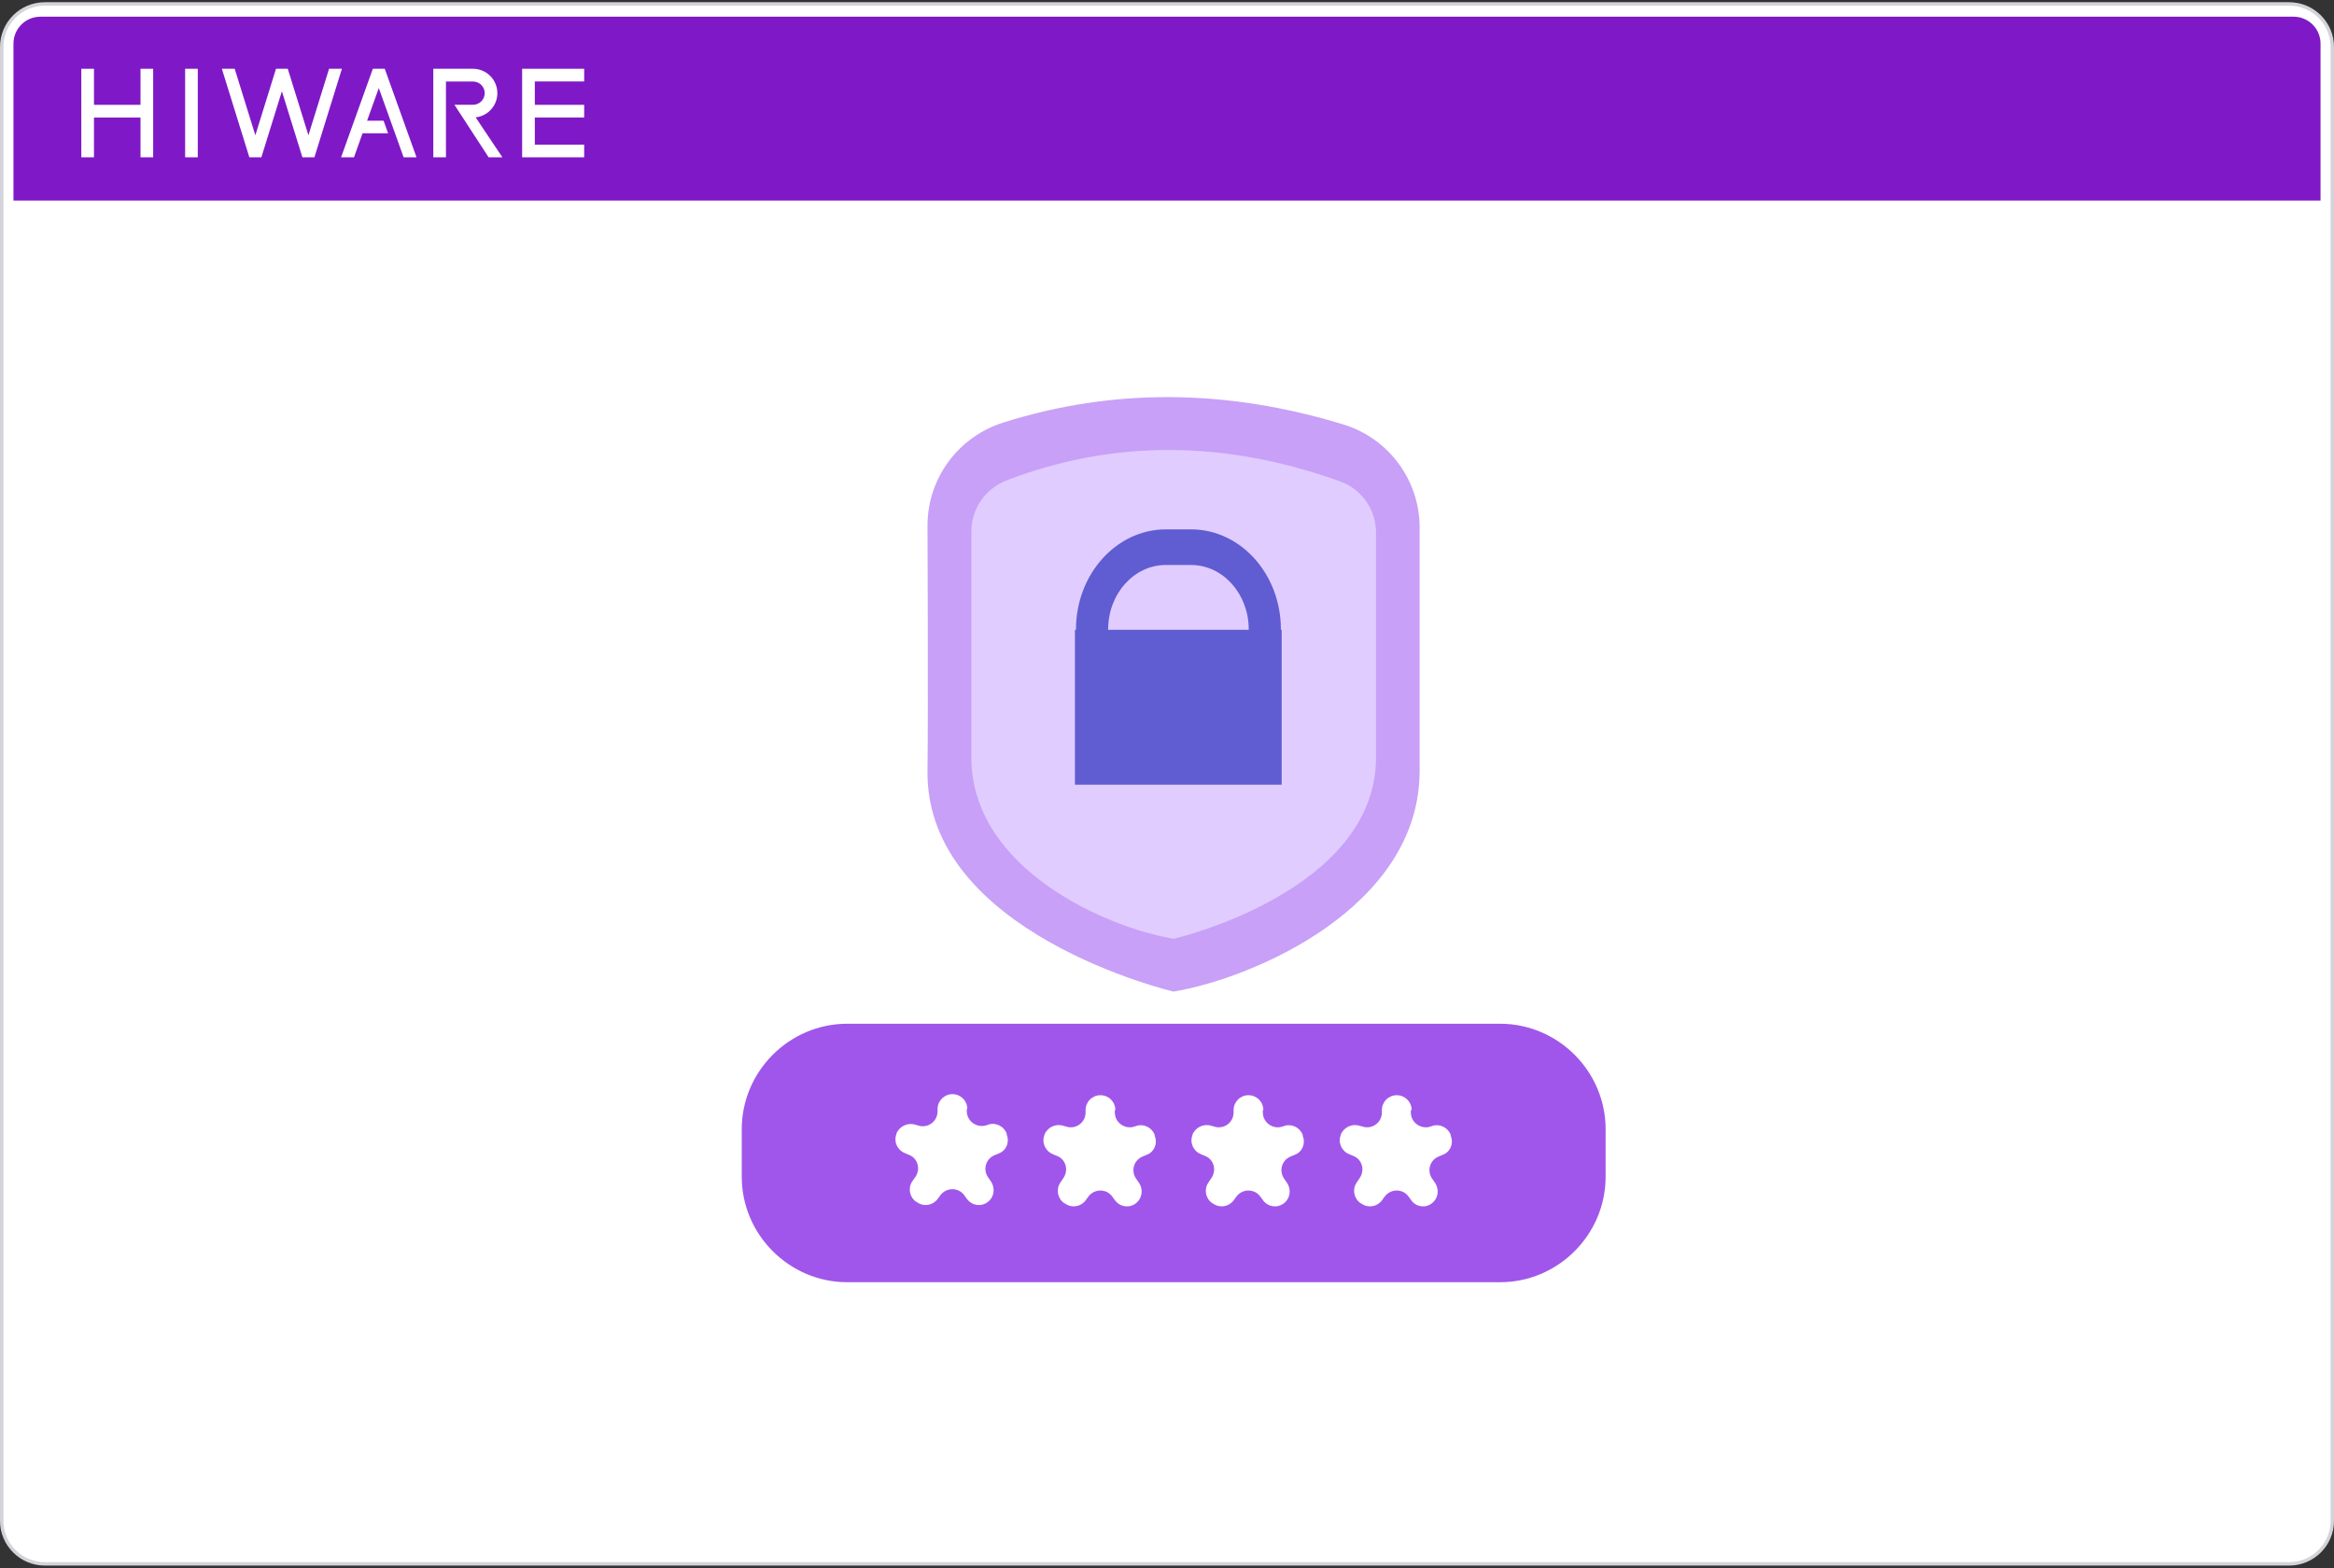 <svg width="680" height="457" viewBox="0 0 680 457" fill="none" xmlns="http://www.w3.org/2000/svg">
<rect x="0" y="0" width="680" height="457" fill="#333333" stroke="none"/>
<path d="M13.077 1.141H666.923C673.87 1.141 679.5 6.762 679.5 13.695V443.201C679.5 450.135 673.87 455.756 666.923 455.756H13.077C6.13 455.756 0.5 450.135 0.5 443.201V13.695C0.5 6.762 6.13 1.141 13.077 1.141Z" fill="white" stroke="#D2D4D9"/>
<path d="M3.924 12.707C3.924 8.377 7.437 4.867 11.77 4.867H668.232C672.565 4.867 676.078 8.377 676.078 12.707V58.437H3.924V12.707Z" fill="#7F19C7"/>
<path d="M108.631 20.029L99.378 45.834H103.13L105.627 38.849H113.073L111.753 35.175H106.947L110.361 25.661L117.592 45.834H121.344L112.091 20.029H108.631Z" fill="white"/>
<path d="M170.2 23.737V20.043H152.122V45.841H170.2V42.154H155.816V34.239H170.2V30.552H155.816V23.737H170.2Z" fill="white"/>
<path d="M57.623 20.043H53.936V45.841H57.623V20.043Z" fill="white"/>
<path d="M40.937 30.552H27.378V20.043H23.691V45.841H27.378V34.246H40.937V45.841H44.624V20.043H40.937V30.552Z" fill="white"/>
<path d="M138.83 34.168C142.264 33.674 144.904 30.708 144.904 27.144C144.904 23.23 141.724 20.043 137.809 20.043H126.241V45.841H129.928V23.756H137.829C139.695 23.756 141.217 25.278 141.217 27.144C141.217 29.011 139.695 30.533 137.829 30.533H132.399L142.355 45.841H146.367L138.583 34.213C138.583 34.213 138.72 34.181 138.837 34.161" fill="white"/>
<path d="M95.879 20.029L89.858 39.422L83.836 20.029H80.416L74.394 39.422L68.372 20.029H64.633L72.645 45.834H76.15L82.126 26.591L88.102 45.834H91.607L99.618 20.029H95.879Z" fill="white"/>
<mask id="mask0_10911_146884" style="mask-type:luminance" maskUnits="userSpaceOnUse" x="103" y="51" width="475" height="361">
<path d="M577.572 51H103V412H577.572V51Z" fill="white"/>
</mask>
<g mask="url(#mask0_10911_146884)">
<path d="M341.913 288.984C341.913 288.984 269.604 272.029 270.224 224.649C270.456 206.766 270.224 153.115 270.224 153.115C270.224 139.412 279.204 127.257 292.288 123.154C324.339 113.012 357.396 113.322 391.383 123.696C404.544 127.722 413.602 139.877 413.602 153.734V224.649C413.602 264.21 365.68 284.958 341.913 288.984Z" fill="#C8A0F7"/>
<path d="M341.912 273.577C322.402 270.326 282.997 253.216 282.997 220.701V154.896C282.997 148.238 287.1 142.354 293.371 139.954C324.57 128.031 356.931 128.264 390.375 140.264C396.724 142.509 400.904 148.547 400.904 155.283V220.701C400.904 259.952 341.989 273.577 341.989 273.577" fill="#E0CCFF"/>
<path d="M373.178 183.539V183.385C373.178 167.359 361.488 154.275 347.011 154.275H339.656C325.256 154.275 313.489 167.359 313.489 183.385V183.539H313.179V228.674H373.41V183.539H373.178ZM322.856 183.385C322.856 173.088 330.366 164.649 339.656 164.649H347.011C356.301 164.649 363.811 173.088 363.811 183.385V183.539H322.779V183.385H322.856Z" fill="#605CD1"/>
<path d="M437.055 373.675H246.839C229.962 373.675 216.104 359.817 216.104 342.94V329.083C216.104 312.205 229.962 298.348 246.839 298.348H437.055C453.932 298.348 467.79 312.205 467.79 329.083V342.94C467.79 359.817 453.932 373.675 437.055 373.675Z" fill="#A056EA"/>
<path d="M281.672 323.121V323.818C281.672 326.76 284.614 328.85 287.401 327.921L287.866 327.766C290.033 326.992 292.433 328.153 293.285 330.321V330.631C294.214 332.799 293.208 335.276 291.04 336.127L289.724 336.669C287.169 337.753 286.317 340.85 287.866 343.095L288.717 344.334C290.033 346.269 289.646 348.901 287.788 350.295C285.853 351.766 283.221 351.379 281.75 349.443L280.898 348.282C279.195 345.96 275.711 346.037 274.008 348.282L273.156 349.443C271.763 351.301 269.131 351.766 267.195 350.372L266.885 350.218C264.95 348.824 264.486 346.192 265.802 344.256L266.731 342.94C268.279 340.618 267.35 337.444 264.718 336.515L263.634 336.05C261.466 335.198 260.305 332.721 261.157 330.553V330.399C262.008 328.231 264.408 327.07 266.653 327.766L267.505 327.999C270.292 328.928 273.156 326.837 273.156 323.895V323.199C273.156 320.799 275.092 318.863 277.492 318.863C279.892 318.863 281.827 320.799 281.827 323.199" fill="white"/>
<path d="M324.798 323.509V324.206C324.798 327.148 327.74 329.238 330.527 328.309L330.991 328.154C333.159 327.38 335.559 328.541 336.411 330.709V331.019C337.34 333.186 336.333 335.664 334.165 336.515L332.849 337.057C330.295 338.141 329.443 341.238 330.991 343.483L331.843 344.722C333.159 346.657 332.772 349.289 330.914 350.683C328.978 352.154 326.346 351.767 324.875 349.831L324.024 348.67C322.32 346.348 318.837 346.425 317.133 348.67L316.282 349.831C314.888 351.689 312.256 352.154 310.321 350.76L310.011 350.606C308.076 349.212 307.611 346.58 308.927 344.644L309.856 343.251C311.405 340.928 310.475 337.754 307.843 336.825L306.759 336.361C304.592 335.509 303.43 333.032 304.282 330.864V330.709C305.134 328.541 307.534 327.38 309.779 328.077L310.63 328.309C313.417 329.238 316.282 327.148 316.282 324.206V323.509C316.282 321.109 318.217 319.174 320.617 319.174C323.017 319.174 324.953 321.109 324.953 323.509" fill="white"/>
<path d="M367.92 323.509V324.206C367.92 327.148 370.862 329.238 373.649 328.309L374.114 328.154C376.282 327.38 378.681 328.541 379.533 330.709V331.019C380.462 333.186 379.456 335.664 377.288 336.515L375.972 337.057C373.417 338.141 372.565 341.238 374.114 343.483L374.965 344.722C376.282 346.657 375.894 349.289 374.036 350.683C372.101 352.154 369.469 351.767 367.998 349.831L367.146 348.67C365.443 346.348 361.959 346.425 360.256 348.67L359.404 349.831C358.011 351.689 355.379 352.154 353.443 350.76L353.134 350.606C351.198 349.212 350.734 346.58 352.05 344.644L352.979 343.251C354.527 340.928 353.598 337.754 350.966 336.825L349.882 336.361C347.714 335.509 346.553 333.032 347.405 330.864V330.709C348.256 328.541 350.656 327.38 352.901 328.077L353.753 328.309C356.54 329.238 359.404 327.148 359.404 324.206V323.509C359.404 321.109 361.34 319.174 363.74 319.174C366.14 319.174 368.075 321.109 368.075 323.509" fill="white"/>
<path d="M411.045 323.509V324.206C411.045 327.148 413.987 329.238 416.774 328.309L417.239 328.154C419.406 327.38 421.806 328.541 422.658 330.709V331.019C423.587 333.186 422.58 335.664 420.413 336.515L419.097 337.057C416.542 338.141 415.69 341.238 417.239 343.483L418.09 344.722C419.406 346.657 419.019 349.289 417.161 350.683C415.303 352.154 412.593 351.767 411.2 349.831L410.348 348.67C408.645 346.348 405.161 346.425 403.458 348.67L402.607 349.831C401.213 351.689 398.581 352.154 396.645 350.76L396.336 350.606C394.4 349.212 393.936 346.58 395.252 344.644L396.181 343.251C397.729 340.928 396.8 337.754 394.168 336.825L393.084 336.361C390.916 335.509 389.755 333.032 390.607 330.864V330.709C391.458 328.541 393.858 327.38 396.103 328.077L396.955 328.309C399.742 329.238 402.607 327.148 402.607 324.206V323.509C402.607 321.109 404.542 319.174 406.942 319.174C409.342 319.174 411.277 321.109 411.277 323.509" fill="white"/>
</g>
</svg>
